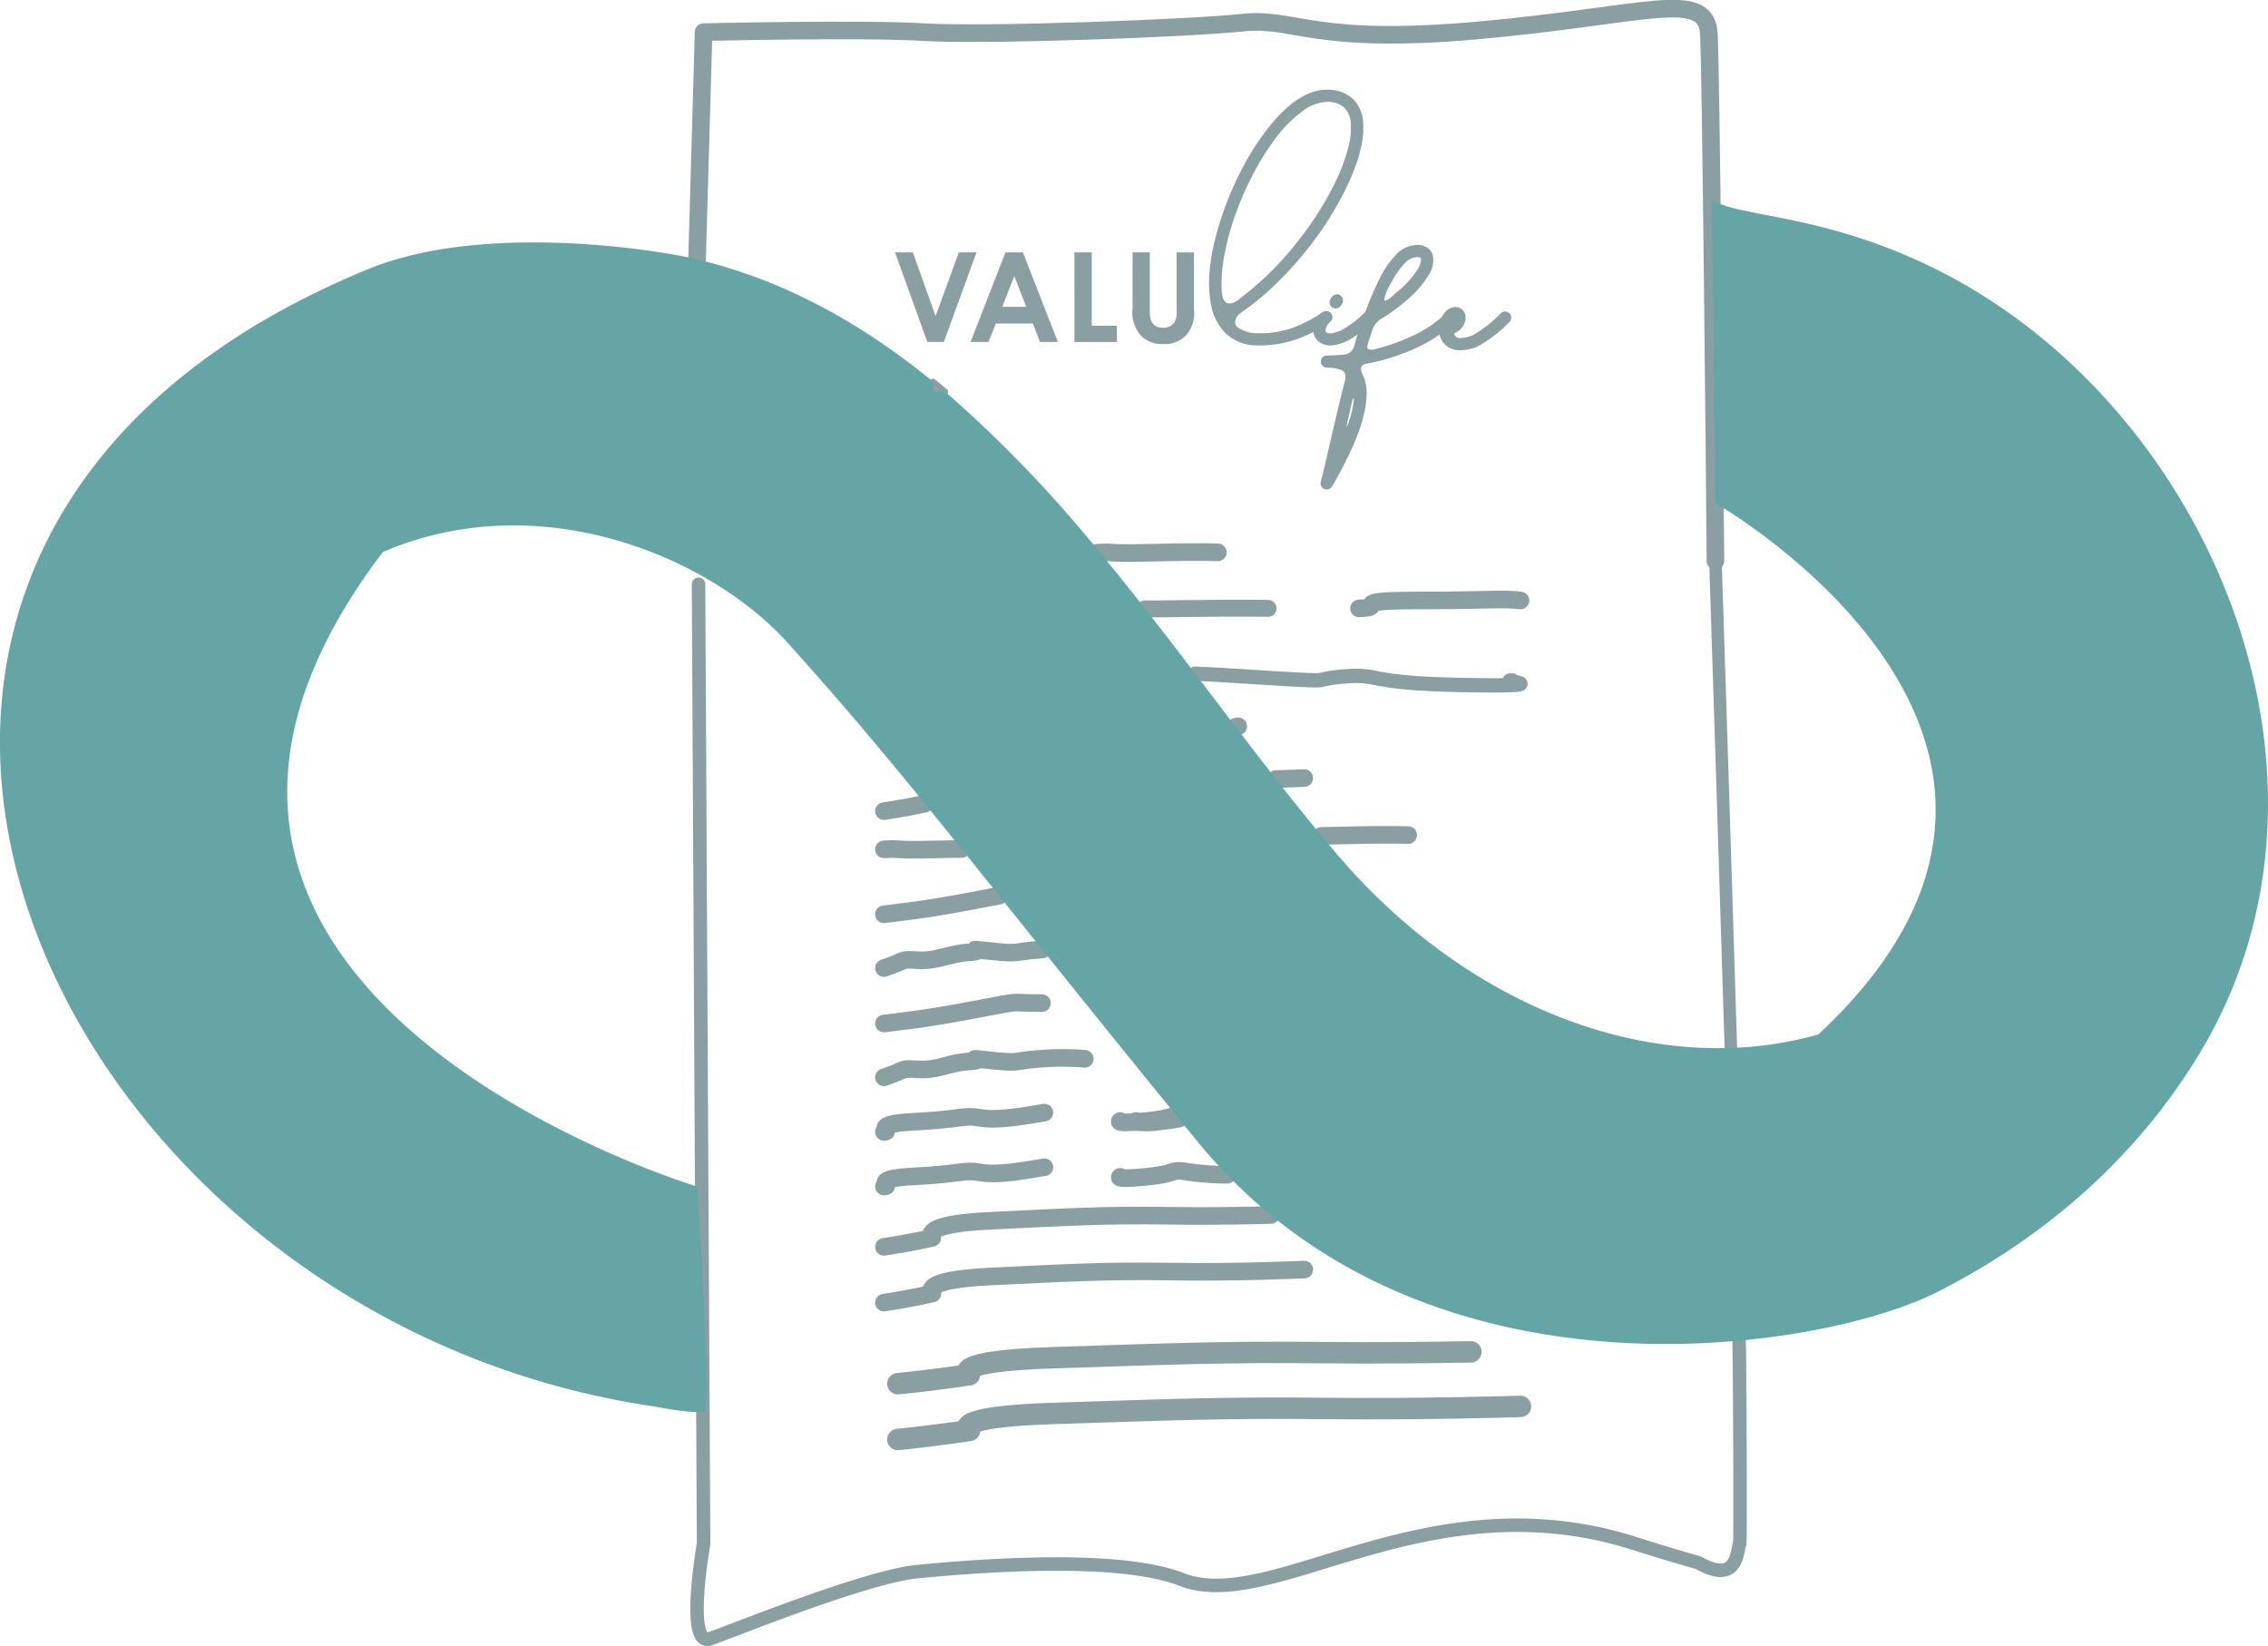 <svg xmlns="http://www.w3.org/2000/svg" width="274.663" height="199.3" viewBox="0 0 274.663 199.3">
  <g id="Group_872" data-name="Group 872" transform="translate(-371.408 -336.698)">
    <path id="Path_762" data-name="Path 762" d="M521.457,443.809c-.592-19.548-1.32-41.934-1.867-58.962" transform="translate(59.564 19.772)" fill="none" stroke="#8a9fa2" stroke-linecap="round" stroke-linejoin="round" stroke-width="1.518"/>
    <path id="Path_763" data-name="Path 763" d="M564.526,478.283c.106,6.191.152,24.459.076,24.6-.379.686-.091,5.083-5.024,2.286-2.018-.563-4.538-1.319-7.6-2.286a46.383,46.383,0,0,0-12.582-2.217c-18.956-.686-33.252,10.079-42.374,6.544-6.845-2.692-21.384-1.988-32.1-.95-6.572.668-24.136,7.933-25.183,8.162-2.762.58-.618-11.539-.618-11.539l-.3-56.145V446.7l-.313-59.994.039,7.438" transform="translate(17.496 20.735)" fill="none" stroke="#8a9fa2" stroke-linecap="round" stroke-linejoin="round" stroke-width="1.634"/>
    <path id="Path_764" data-name="Path 764" d="M438.33,371.142l.788-27.515s19.278-.454,26.632,0,32.187-.454,38.626-1.146,8.412,2.759,28.693.923,27.491-5.055,27.795.454c.246,4.467.714,52.733.792,63.8" transform="translate(17.497 -3.039)" fill="none" stroke="#8a9fa2" stroke-linecap="round" stroke-linejoin="round" stroke-width="2.132"/>
    <path id="Path_765" data-name="Path 765" d="M491.146,389c3.791-.137-2.064-.959,7.169-.959s9.912-.275,12.389,0" transform="translate(44.839 21.361)" fill="none" stroke="#8a9fa2" stroke-linecap="round" stroke-linejoin="round" stroke-width="2.132"/>
    <path id="Path_766" data-name="Path 766" d="M453.24,407.873c2.474-.152.668.152,6.526,0,1.078-.03,2.049-.046,2.884-.046" transform="translate(25.216 31.668)" fill="none" stroke="#8a9fa2" stroke-linecap="round" stroke-linejoin="round" stroke-width="2.132"/>
    <path id="Path_767" data-name="Path 767" d="M478.07,393.837c1.229.045,2.777.136,4.72.258,14.281.911,8.423.5,13.173.091,4.766-.41,2.383.82,14.676,1.032,12.278.212,3.855-.577,5.828-.562" transform="translate(38.07 24.426)" fill="none" stroke="#8a9fa2" stroke-linecap="round" stroke-linejoin="round" stroke-width="1.737"/>
    <path id="Path_768" data-name="Path 768" d="M481.619,398.037a2.675,2.675,0,0,1-.319.061" transform="translate(39.742 26.6)" fill="none" stroke="#8a9fa2" stroke-linecap="round" stroke-linejoin="round" stroke-width="2.132"/>
    <path id="Path_769" data-name="Path 769" d="M487.95,402.167s-1.32.061-3.43.121" transform="translate(41.409 28.738)" fill="none" stroke="#8a9fa2" stroke-linecap="round" stroke-linejoin="round" stroke-width="2.132"/>
    <path id="Path_770" data-name="Path 770" d="M453.24,405.118c2.246-.334,3.976-.683,4.963-.911" transform="translate(25.216 29.794)" fill="none" stroke="#8a9fa2" stroke-linecap="round" stroke-linejoin="round" stroke-width="2.132"/>
    <path id="Path_771" data-name="Path 771" d="M453.24,422.614c2.019-.275,4.271-.413,10.8-1.647s3.829-.824,8.334-.824" transform="translate(25.216 38.01)" fill="none" stroke="#8a9fa2" stroke-linecap="round" stroke-linejoin="round" stroke-width="2.132"/>
    <path id="Path_772" data-name="Path 772" d="M470.263,384.216c2.477-.153.675.152,6.532,0s8.073-.044,8.073-.044" transform="translate(34.028 19.403)" fill="none" stroke="#8a9fa2" stroke-linecap="round" stroke-linejoin="round" stroke-width="2.132"/>
    <path id="Path_773" data-name="Path 773" d="M474.08,388.7c.926.015,2.246,0,4.3-.03,7.68-.106,10.593-.03,10.593-.03" transform="translate(36.004 21.72)" fill="none" stroke="#8a9fa2" stroke-linecap="round" stroke-linejoin="round" stroke-width="2.049"/>
    <path id="Path_774" data-name="Path 774" d="M453.24,426.839c2.928-.961,1.764-1.1,4.148-.961s3.735-.823,6.212-.961-1.351-.548,2.478-.137,2.7.055,6.081-.179a32.792,32.792,0,0,1,5.406,0" transform="translate(25.216 40.299)" fill="none" stroke="#8a9fa2" stroke-linecap="round" stroke-linejoin="round" stroke-width="2.132"/>
    <path id="Path_775" data-name="Path 775" d="M453.24,435.548c1.19,0-1.964-.947,3.667-1.228s6.087-.83,7.887-.487,4.277,0,7.88-.618" transform="translate(25.216 44.811)" fill="none" stroke="#8a9fa2" stroke-linecap="round" stroke-linejoin="round" stroke-width="2.132"/>
    <path id="Path_776" data-name="Path 776" d="M472.106,434.222s-.683.379,3.142,0c3.84-.364,2.838-.926,4.781-.637a34.277,34.277,0,0,0,5.039.395" transform="translate(34.958 44.961)" fill="none" stroke="#8a9fa2" stroke-linecap="round" stroke-linejoin="round" stroke-width="2.132"/>
    <path id="Path_777" data-name="Path 777" d="M453.24,445.381c3.6-.549,5.864-1.1,5.864-1.1s-1.806-1.647,6.977-2.058,13.737-.736,21.846-.6,16.216-.246,16.216-.246" transform="translate(25.216 49.037)" fill="none" stroke="#8a9fa2" stroke-linecap="round" stroke-linejoin="round" stroke-width="2.132"/>
    <path id="Path_778" data-name="Path 778" d="M453.24,413.8c2.019-.273,4.265-.41,10.806-1.654,1.442-.273,2.428-.47,3.142-.592" transform="translate(25.216 33.599)" fill="none" stroke="#8a9fa2" stroke-linecap="round" stroke-linejoin="round" stroke-width="2.132"/>
    <path id="Path_779" data-name="Path 779" d="M488.16,406.82c.607,0,1.4-.015,2.413-.046,5.858-.152,8.074-.045,8.074-.045" transform="translate(43.293 31.081)" fill="none" stroke="#8a9fa2" stroke-linecap="round" stroke-linejoin="round" stroke-width="2.132"/>
    <path id="Path_780" data-name="Path 780" d="M453.24,418.093c2.929-.956,1.76-1.093,4.143-.956s3.733-.82,6.222-.956c2.474-.152-1.351-.561,2.474-.152,3.825.425,2.7.061,6.086-.167.076,0,.167-.015.243-.015" transform="translate(25.216 35.82)" fill="none" stroke="#8a9fa2" stroke-linecap="round" stroke-linejoin="round" stroke-width="2.132"/>
    <path id="Path_781" data-name="Path 781" d="M453.24,431.191c1.19,0-1.964-.947,3.667-1.228s6.087-.83,7.887-.487,4.277,0,7.88-.618" transform="translate(25.216 42.555)" fill="none" stroke="#8a9fa2" stroke-linecap="round" stroke-linejoin="round" stroke-width="2.132"/>
    <path id="Path_782" data-name="Path 782" d="M478.875,429.067a15.641,15.641,0,0,1-3.627.7c-.486.046-.9.076-1.245.106-2.413.182-1.9-.106-1.9-.106" transform="translate(34.958 42.663)" fill="none" stroke="#8a9fa2" stroke-linecap="round" stroke-linejoin="round" stroke-width="2.132"/>
    <path id="Path_783" data-name="Path 783" d="M478.562,429.347c-.471.091-1.108.182-2.049.273a10.583,10.583,0,0,1-3.157.106c-.106-.045,0-.106,0-.106" transform="translate(35.605 42.808)" fill="none" stroke="#8a9fa2" stroke-linecap="round" stroke-linejoin="round" stroke-width="2.132"/>
    <path id="Path_784" data-name="Path 784" d="M453.24,440.882c3.6-.546,5.858-1.093,5.858-1.093s-1.806-1.654,6.981-2.064,13.735-.744,21.839-.607c4.538.076,9.06-.015,12.172-.091" transform="translate(25.216 46.784)" fill="none" stroke="#8a9fa2" stroke-linecap="round" stroke-linejoin="round" stroke-width="2.132"/>
    <path id="Path_785" data-name="Path 785" d="M454.35,456.3c5.339-.549,8.687-1.1,8.687-1.1s-2.673-1.647,10.335-2.059,20.348-.736,32.358-.6,24.022-.244,24.022-.244" transform="translate(25.79 54.689)" fill="none" stroke="#8a9fa2" stroke-linecap="round" stroke-linejoin="round" stroke-width="2.595"/>
    <path id="Path_786" data-name="Path 786" d="M454.351,451.8c5.328-.546,8.678-1.093,8.678-1.093s-2.676-1.654,10.341-2.064,20.344-.744,32.349-.607c6.722.076,13.421-.015,18.028-.091" transform="translate(25.791 52.436)" fill="none" stroke="#8a9fa2" stroke-linecap="round" stroke-linejoin="round" stroke-width="2.595"/>
    <path id="Path_796" data-name="Path 796" d="M458.632,371.765H457.16v-1.229C457.661,370.946,458.147,371.356,458.632,371.765Z" transform="translate(27.245 12.363)" fill="none" stroke="#8a9fa2" stroke-linecap="round" stroke-linejoin="round" stroke-width="0.71"/>
    <path id="Path_797" data-name="Path 797" d="M476.884,429.492a4.557,4.557,0,0,0-.334-.425" transform="translate(37.283 42.663)" fill="none" stroke="#8a9fa2" stroke-linecap="round" stroke-linejoin="round" stroke-width="0.71"/>
    <path id="Path_798" data-name="Path 798" d="M425.057,385.6c-40.448,53.2,38.051,76.822,38.051,76.822s1.87,27.326.789,27.326c-15.608,0-43.733-18.717-50.42-27.326s-24.518-49.381-22.909-51.427,28.059-30.4,32-29.666A2.988,2.988,0,0,1,425.057,385.6Z" transform="translate(-7.281 17.941)" fill="#65a5a6"/>
    <path id="Path_799" data-name="Path 799" d="M519.741,392.738S570.3,421.6,532.189,457.073l20.835,5.183L570.268,414.8l-8.183-28.6s-15.2-12.462-19.583-17.338-23.2-12.776-23.2-12.776Z" transform="translate(59.413 4.882)" fill="#65a5a6"/>
    <g id="Group_874" data-name="Group 874" transform="translate(371.408 347.564)">
      <path id="Path_795" data-name="Path 795" d="M525.465,467.273c.729.88,1.472,1.791,2.216,2.7,1.169,1.442,2.383,2.793,3.642,4.083a58.691,58.691,0,0,0,5.281,4.872c17.256,14.145,39.384,16.8,56.716,15.207,10.5-.941,19.244-3.46,24.07-5.919,12.9-6.572,23.9-16.063,31.583-28.669,20.357-33.4,1.349-78.669-31.853-95.154-13.334-6.62-23.211-6.215-27.112-8.309,2.58,1.457,61.484,36.154,43.06,73.99-7.512,15.42-18.865,24.253-31.492,27.349h-.015a43.883,43.883,0,0,1-9.243,1.275c-16.725.562-34.482-7.907-47.746-23.509-.607-.713-1.214-1.442-1.821-2.17-1.852-2.231-3.688-4.538-5.524-6.875-1.624-2.079-3.248-4.2-4.887-6.329-1.624-2.125-3.248-4.28-4.9-6.435-1.988-2.626-4.007-5.251-6.056-7.846-1.791-2.307-3.627-4.583-5.479-6.814a155.2,155.2,0,0,0-18.728-19.472H495.7v-1.229c-8.438-6.89-17.787-12.217-28.578-14.8-5.357-1.275-26.083-4.451-39.806,1.173-83.592,34.26-38,131.7,40.595,138.408-10.659-.911-75.43-35.371-60.47-82.987,3.216-10.234,11.841-16.987,21.63-21.161,18.941-8.135,39.539.505,48.994,10.962,6.01,6.663,10.942,12.506,16.649,19.5,1.411,1.745,2.884,3.566,4.447,5.494,1.442,1.791,2.944,3.673,4.538,5.661,1.639,2.034,3.369,4.2,5.221,6.511,4.553,5.676,9.835,12.233,16.209,20.064" transform="translate(-382.706 -342.682)" fill="#65a5a6"/>
      <g id="Group_873" data-name="Group 873" transform="translate(108.393)">
        <g id="Group_597" data-name="Group 597" transform="translate(38.03)">
          <path id="Path_890" data-name="Path 890" d="M970.436,600.872a4.3,4.3,0,0,1,1.255,2.847q.287,3.163-2.084,8.038a39.508,39.508,0,0,1-3.28,5.5,43.486,43.486,0,0,1-4.422,5.281,33.557,33.557,0,0,1-5.085,4.311,1.374,1.374,0,0,0-.582.823.865.865,0,0,0,.208.854,4.323,4.323,0,0,0,2.615.747,12.014,12.014,0,0,0,4.014-.629,16.54,16.54,0,0,0,3.713-1.913.739.739,0,0,1,.561-.12.717.717,0,0,1,.483.3.684.684,0,0,1,.111.555.74.74,0,0,1-.318.477,17.686,17.686,0,0,1-4.084,2.09,13.471,13.471,0,0,1-4.483.711,5.561,5.561,0,0,1-4.039-1.492,6.655,6.655,0,0,1-1.79-3.744q-.735-4.186,1.385-10.489a38.46,38.46,0,0,1,2.353-5.535A32.174,32.174,0,0,1,960,604.673q3.777-4.891,7.253-4.886a4.471,4.471,0,0,1,3.181,1.085m-6.095,1.528a15.223,15.223,0,0,0-3.159,3.162,30.451,30.451,0,0,0-2.883,4.595,38.18,38.18,0,0,0-2.269,5.328,30.8,30.8,0,0,0-1.18,4.6,17.906,17.906,0,0,0-.28,4.04q.085,1.321.734,1.505t1.646-.7a36.644,36.644,0,0,0,6.455-6.319,39.535,39.535,0,0,0,4.856-7.489,22.517,22.517,0,0,0,1.56-4.047,9.383,9.383,0,0,0,.386-3.22,2.834,2.834,0,0,0-.8-1.91,3.036,3.036,0,0,0-2.157-.679,5.167,5.167,0,0,0-2.911,1.137" transform="translate(-953.04 -599.787)" fill="#8a9fa2"/>
          <path id="Path_891" data-name="Path 891" d="M995.35,682.864a.73.73,0,0,1,.532.217.7.7,0,0,1,.219.517.679.679,0,0,1-.226.53,2.044,2.044,0,0,0-.489.669.768.768,0,0,0-.069.467.35.35,0,0,0,.156.217.835.835,0,0,0,.41.073,4.014,4.014,0,0,0,1.915-.729,12.235,12.235,0,0,0,2.181-1.732.749.749,0,0,1,1.049.007.728.728,0,0,1,0,1.037,13.692,13.692,0,0,1-2.444,1.943,5.381,5.381,0,0,1-2.706.95,2.23,2.23,0,0,1-1.273-.388,1.731,1.731,0,0,1-.735-1,2.087,2.087,0,0,1,.086-1.292,3.523,3.523,0,0,1,.856-1.262.777.777,0,0,1,.518-.221Zm1.7-1.935a.678.678,0,0,1,.258.271.735.735,0,0,1,0,.742l-.137.231a.7.7,0,0,1-.278.26.753.753,0,0,1-.367.105.754.754,0,0,1-.75-.744.7.7,0,0,1,.1-.366l.137-.231a.828.828,0,0,1,.655-.375h.029a.647.647,0,0,1,.351.107" transform="translate(-981.192 -656.058)" fill="#8a9fa2"/>
          <path id="Path_892" data-name="Path 892" d="M1009.529,661.573a1.634,1.634,0,0,1,.74.956,3.166,3.166,0,0,1-.522,2.419,11.625,11.625,0,0,1-2.114,2.556,22.788,22.788,0,0,1-3.47,2.641,2.585,2.585,0,0,0-.821.693,3.163,3.163,0,0,0-.47.973q-.167.482-.482,1.484-.128.463.082.6a1.229,1.229,0,0,0,.834-.008,24.554,24.554,0,0,0,4.777-1.728,14.173,14.173,0,0,0,3.773-2.606.727.727,0,0,1,.528-.221.744.744,0,0,1,.527.213.719.719,0,0,1,.223.531.687.687,0,0,1-.225.52,16.269,16.269,0,0,1-4.677,3.169,25.782,25.782,0,0,1-5.769,1.856q-.254.048-.39.086a1.021,1.021,0,0,0-.279.13.4.4,0,0,0-.181.226,1.058,1.058,0,0,0-.015.458,3.691,3.691,0,0,0,.248.6,5.474,5.474,0,0,1,.406,2.18q-.007,4.088-4.189,11.216a.717.717,0,0,1-.41.332.729.729,0,0,1-.527-.016.711.711,0,0,1-.375-.358.744.744,0,0,1-.053-.521q.3-1.09,1.254-5.263t1.628-6.776a2.071,2.071,0,0,0,.08-.945.7.7,0,0,0-.448-.521,4.518,4.518,0,0,0-1.776-.312.741.741,0,0,1-.522-.223.733.733,0,0,1,.007-1.032.745.745,0,0,1,.518-.221,18.848,18.848,0,0,0,1.9-.093,1.409,1.409,0,0,0,1.407-1.02,46.344,46.344,0,0,1,3.158-8.354,11.336,11.336,0,0,1,1.938-2.755,3.568,3.568,0,0,1,2.482-1.163,2.291,2.291,0,0,1,1.2.291m-9.33,20.021a14.731,14.731,0,0,0-.384,1.812,9.118,9.118,0,0,0,.6-1.773q.138-.511.212-.95a4.349,4.349,0,0,0,.075-.612.446.446,0,0,0-.029-.212q-.156.018-.472,1.735m6.691-18.1a9.918,9.918,0,0,0-1.664,2.388,6.886,6.886,0,0,0-.833,1.966q-.031.6,1.358-.711a11.636,11.636,0,0,0,2.7-2.917,3.224,3.224,0,0,0,.338-.8,1.089,1.089,0,0,0,.045-.482.15.15,0,0,0-.078-.106.991.991,0,0,0-.429-.078,2.125,2.125,0,0,0-1.436.74" transform="translate(-983.174 -642.489)" fill="#8a9fa2"/>
          <path id="Path_893" data-name="Path 893" d="M1045.769,686.1a1.181,1.181,0,0,1,.429.55,1.675,1.675,0,0,1-.031,1.138,2.066,2.066,0,0,1-1.105,1.174q-.205.116-.069.347a.654.654,0,0,0,.635.31,3.579,3.579,0,0,0,1.66-.421,14.655,14.655,0,0,0,3.246-2.569.726.726,0,0,1,.527-.221.743.743,0,0,1,.527.213.719.719,0,0,1,.224.531.69.69,0,0,1-.226.521,16.054,16.054,0,0,1-3.617,2.838,5.03,5.03,0,0,1-2.344.584,2.8,2.8,0,0,1-1.147-.233,2.282,2.282,0,0,1-.854-.638,2.547,2.547,0,0,1-.543-1.775,3.152,3.152,0,0,1,.51-1.658,1.757,1.757,0,0,1,1.5-.933,1.123,1.123,0,0,1,.683.242" transform="translate(-1015.219 -659.554)" fill="#8a9fa2"/>
        </g>
        <g id="Group_598" data-name="Group 598" transform="translate(0 19.694)">
          <path id="Path_894" data-name="Path 894" d="M830.13,664.23h2.157l2.754,7.706,2.815-7.706H840l-3.962,10.848h-2Z" transform="translate(-830.13 -664.23)" fill="#8a9fa2"/>
          <path id="Path_895" data-name="Path 895" d="M863.884,664.23H866l4.238,10.848h-2.172l-.857-2.236h-4.482l-.9,2.236h-2.172Zm1.071,2.871-1.453,3.717h2.907Z" transform="translate(-850.514 -664.23)" fill="#8a9fa2"/>
          <path id="Path_896" data-name="Path 896" d="M900.337,664.23h2.1v8.885h3.044v1.964h-5.14Z" transform="translate(-878.614 -664.23)" fill="#8a9fa2"/>
          <path id="Path_897" data-name="Path 897" d="M923.08,664.23h2.1v7.343c0,1.178.581,1.783,1.59,1.783a1.627,1.627,0,0,0,1.392-.65,2.637,2.637,0,0,0,.26-1.42V664.23h2.1v6.9a4.073,4.073,0,0,1-.887,3.052,3.494,3.494,0,0,1-2.815,1.148,3.589,3.589,0,0,1-2.723-1.027,4.157,4.157,0,0,1-1.01-3.294Z" transform="translate(-894.32 -664.23)" fill="#8a9fa2"/>
        </g>
      </g>
    </g>
  </g>
</svg>
